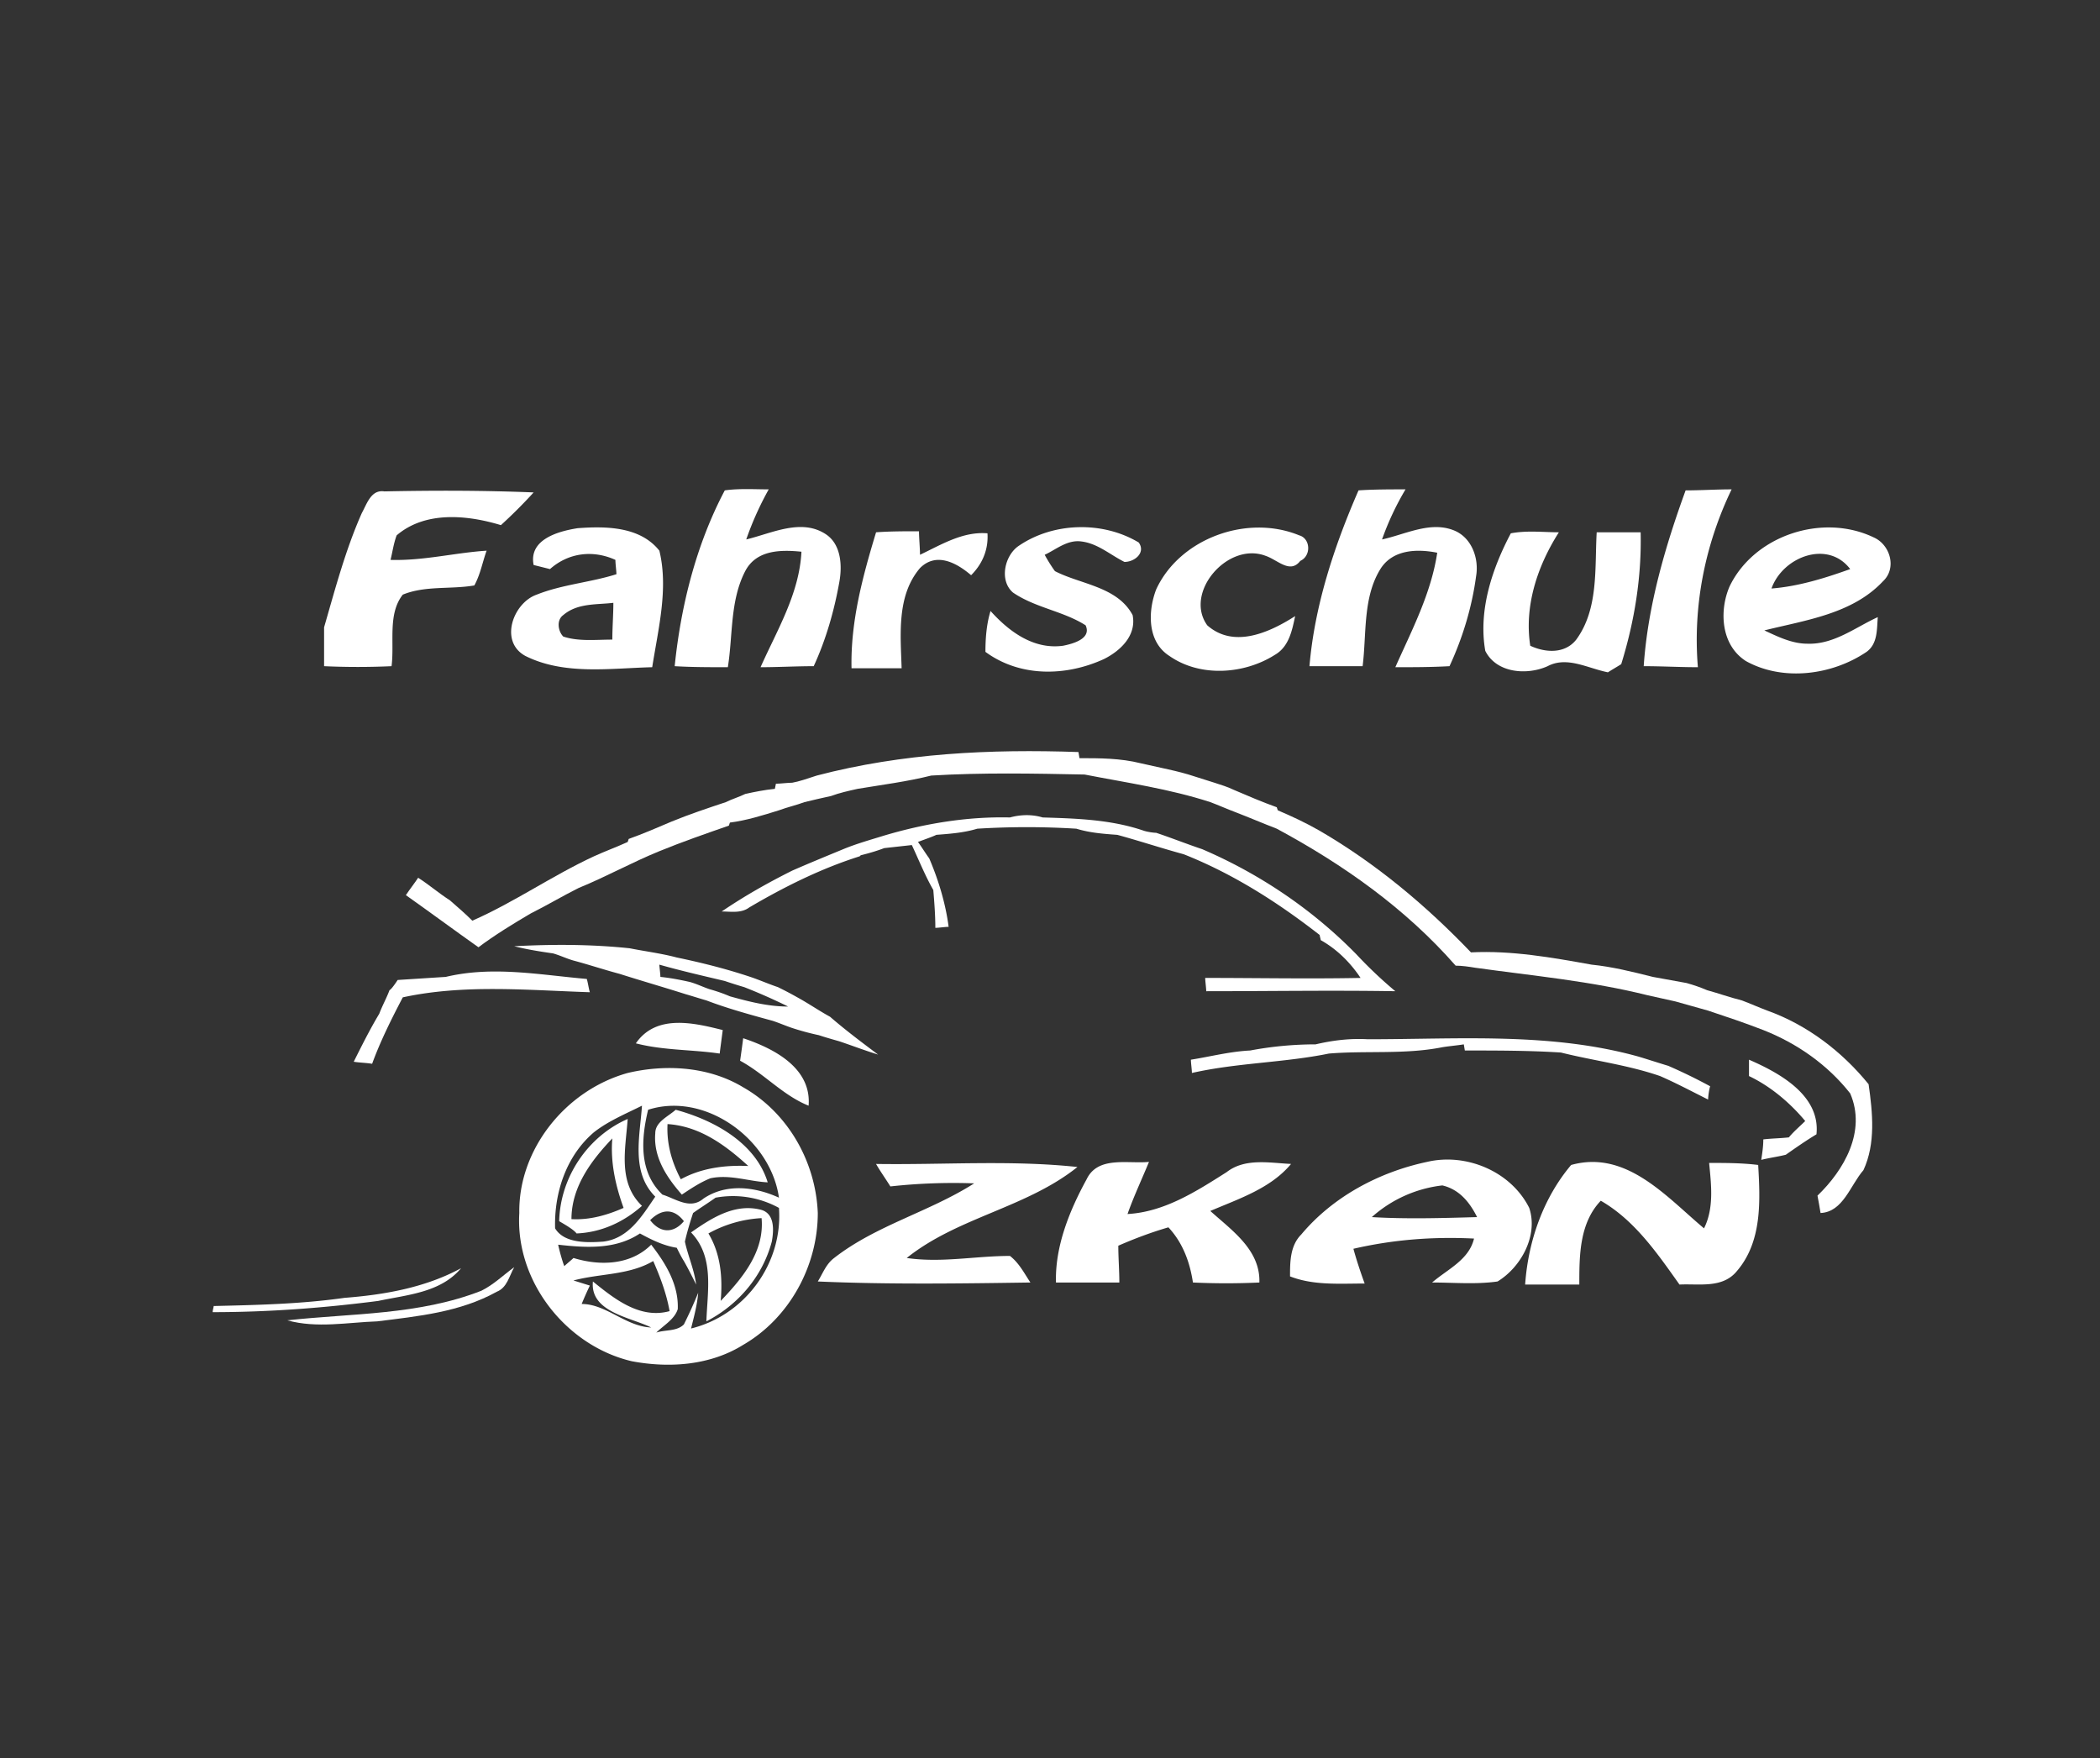 <svg xmlns="http://www.w3.org/2000/svg" width="172" height="144" viewBox="0 0 172 144">
    <rect x="0" y="0" width="172" height="144" fill="#333333" stroke="none"/>
    <g fill="#FFF" fill-rule="nonzero">
        <path d="M29.642 42.01c.418-.754.753-1.926 1.842-1.759 4.018-.084 8.12-.084 12.223.084a40.436 40.436 0 0 1-2.68 2.679c-2.762-.837-6.194-1.172-8.539.837-.25.67-.335 1.34-.502 2.01 2.68.083 5.274-.587 7.87-.754-.335.92-.503 1.926-1.005 2.846-1.925.335-4.018 0-5.86.754-1.256 1.59-.67 3.935-.921 5.86a60.813 60.813 0 0 1-5.526 0v-3.181c.921-3.181 1.758-6.363 3.098-9.377zM55.26 54.567c.503-4.94 1.759-9.962 4.103-14.4 1.172-.167 2.428-.083 3.6-.083a25.637 25.637 0 0 0-1.842 4.102c2.093-.502 4.52-1.758 6.53-.419 1.256.838 1.34 2.596 1.089 3.935-.42 2.345-1.089 4.689-2.093 6.865-1.424 0-2.93.084-4.354.084 1.34-3.014 3.181-6.028 3.349-9.46-1.675-.168-3.684-.168-4.605 1.59-1.256 2.428-1.004 5.275-1.423 7.87-1.507 0-2.93 0-4.354-.084zM111.27 40.167c1.256-.083 2.595-.083 3.85-.083a22.988 22.988 0 0 0-1.925 4.102c1.926-.419 3.935-1.507 5.86-.753 1.508.586 2.094 2.344 1.843 3.767-.335 2.512-1.089 5.023-2.177 7.367-1.507.084-2.93.084-4.437.084 1.34-3.014 2.93-6.028 3.432-9.377-1.674-.334-3.6-.25-4.604 1.256-1.507 2.344-1.172 5.358-1.507 8.037h-4.354c.419-4.94 2.01-9.795 4.019-14.4zM138.06 40.167c1.256 0 2.512-.083 3.768-.083-2.177 4.52-3.181 9.544-2.763 14.567-1.507 0-2.93-.084-4.437-.084.335-4.94 1.758-9.795 3.432-14.4zM43.707 46.28c-.419-2.094 2.01-2.764 3.6-3.015 2.26-.167 5.107-.167 6.698 1.842.753 3.098-.084 6.363-.586 9.544-3.433.084-7.2.67-10.382-.92-2.177-1.173-1.004-4.354.921-5.024 2.093-.837 4.437-1.005 6.53-1.674 0-.252-.083-.838-.083-1.173-1.842-.837-3.852-.586-5.358.754l-1.34-.335zm2.428 4.101c-.586.419-.419 1.34 0 1.759 1.256.418 2.679.25 4.018.25 0-1.004.084-2.009.084-3.013-1.34.167-2.93 0-4.102 1.004zM71.753 43.6c1.173-.084 2.345-.084 3.517-.084 0 .503.083 1.424.083 1.926 1.759-.837 3.517-1.926 5.526-1.758.084 1.34-.419 2.511-1.34 3.432-1.172-1.004-2.846-1.925-4.186-.586-1.925 2.26-1.59 5.442-1.506 8.205h-4.103c-.084-3.851.921-7.535 2.01-11.135zM83.474 44.688c2.847-1.925 6.866-2.009 9.796-.25.586.836-.335 1.59-1.172 1.59-1.172-.586-2.177-1.507-3.517-1.675-1.172-.167-2.093.67-3.014 1.089.168.335.586 1.005.838 1.34 2.093 1.088 5.107 1.255 6.362 3.6.335 1.674-1.004 2.93-2.344 3.6-3.097 1.423-6.865 1.506-9.711-.587 0-1.088.083-2.26.418-3.348 1.507 1.674 3.517 3.18 5.944 2.846.838-.167 2.345-.586 1.842-1.674-1.842-1.172-4.102-1.424-5.944-2.68-1.172-1.004-.67-3.097.502-3.85zM94.693 48.288c1.926-4.186 7.451-6.195 11.721-4.437.92.251 1.005 1.675.084 2.093-.838 1.089-1.842-.084-2.847-.418-3.098-1.173-6.698 3.014-4.772 5.693 2.177 1.925 5.107.586 7.2-.754-.251 1.172-.502 2.512-1.674 3.182-2.512 1.59-6.112 1.841-8.624.083-1.841-1.172-1.758-3.683-1.088-5.442zM123.744 43.684c1.34-.251 2.68-.084 3.935-.084-1.758 2.763-2.846 6.028-2.344 9.293 1.256.586 2.846.67 3.767-.502 1.842-2.512 1.507-5.86 1.675-8.791h3.6c.083 3.684-.503 7.284-1.591 10.8-.251.167-.837.502-1.088.67-1.675-.335-3.35-1.34-4.94-.503-1.674.754-4.186.586-5.107-1.255-.586-3.35.586-6.782 2.093-9.628zM141.66 48.037c2.01-4.186 7.62-6.028 11.805-4.018 1.34.586 1.926 2.511.754 3.6-2.512 2.679-6.363 3.181-9.712 4.018 1.088.503 2.26 1.089 3.516 1.089 2.177.083 3.935-1.34 5.777-2.177-.084 1.004 0 2.177-.92 2.846-2.847 1.926-6.866 2.428-9.88.754-2.093-1.34-2.177-4.186-1.34-6.112zm3.433.168c2.177-.168 4.354-.838 6.447-1.591-1.842-2.428-5.526-1.005-6.447 1.59z"/>
        <g>
            <path d="M66.898 63.526C73.93 61.684 81.13 61.349 88.33 61.6l.084.502c1.674 0 3.349 0 5.023.419l2.26.502c.754.168 1.424.335 2.177.586.503.168 1.089.335 1.591.503.502.167 1.088.335 1.59.586 1.173.502 2.345 1.004 3.517 1.423l.084.251c1.172.502 2.26 1.005 3.432 1.675 4.605 2.679 8.707 6.111 12.391 9.962 3.349-.167 6.614.419 9.88 1.005 1.674.167 3.348.586 5.022 1.005l2.763.502c.586.167 1.089.335 1.675.586.92.251 1.841.586 2.846.837.67.251 1.423.586 2.093.837 3.265 1.172 6.112 3.35 8.289 6.028.334 2.344.586 4.856-.42 7.033-1.087 1.256-1.674 3.432-3.515 3.516-.084-.502-.168-1.005-.252-1.423 2.177-2.093 4.02-5.275 2.68-8.372-1.842-2.344-4.354-4.103-7.117-5.19-1.507-.587-3.014-1.09-4.52-1.592-.922-.25-1.759-.502-2.68-.753l-2.26-.502c-4.689-1.173-9.377-1.591-14.149-2.26-.502-.085-1.088-.168-1.59-.168-4.103-4.689-9.21-8.289-14.652-11.219-1.088-.419-2.26-.92-3.349-1.34-.67-.25-1.423-.586-2.093-.837-3.349-1.088-6.865-1.59-10.297-2.26-4.186-.084-8.373-.168-12.559.084-2.009.502-4.018.753-6.027 1.088-.754.167-1.507.335-2.177.586-.754.167-1.507.335-2.177.502-.67.251-1.423.419-2.093.67-1.34.419-2.68.837-4.019 1.005l-.083.25c-1.926.67-3.851 1.34-5.693 2.094-2.26.92-4.354 2.093-6.614 3.014-1.34.67-2.596 1.423-3.935 2.093-1.423.837-2.93 1.758-4.27 2.763-2.01-1.424-3.935-2.847-5.944-4.27.335-.502.67-.921 1.005-1.423.92.586 1.674 1.255 2.595 1.842.67.586 1.256 1.088 1.842 1.674 3.432-1.507 6.53-3.684 9.963-5.274.92-.42 1.841-.754 2.762-1.173l.084-.25c1.172-.42 2.344-.922 3.516-1.424 1.424-.586 2.93-1.088 4.438-1.59.502-.252 1.088-.42 1.59-.67.754-.168 1.59-.335 2.428-.419l.084-.419c.335 0 1.004-.083 1.34-.083.502-.084 1.255-.335 2.009-.586z"/>
            <path d="M72.34 68.465c3.348-1.005 6.865-1.59 10.38-1.507.922-.251 1.843-.251 2.68 0 2.763.084 5.61.168 8.288 1.089.252.083.754.167 1.005.167 1.256.419 2.512.92 3.767 1.34 4.689 2.009 9.042 4.939 12.642 8.623a35.768 35.768 0 0 0 3.182 3.014c-5.191-.084-10.298 0-15.489 0 0-.251-.083-.838-.083-1.089 4.27 0 8.455.084 12.725 0-.837-1.255-1.925-2.344-3.265-3.097 0-.084-.084-.335-.084-.419-3.432-2.679-7.116-5.023-11.135-6.614-1.841-.502-3.6-1.088-5.441-1.59-1.172-.084-2.26-.168-3.35-.503a65.707 65.707 0 0 0-8.12 0c-1.089.335-2.26.419-3.349.502-.335.168-1.088.419-1.507.586.251.335.67 1.005.921 1.34.753 1.758 1.34 3.684 1.59 5.61-.25 0-.837.083-1.088.083 0-1.005-.083-2.093-.167-3.098-.67-1.172-1.172-2.428-1.758-3.683l-2.26.25c-.67.252-1.257.42-1.926.587l-.084.084c-3.181 1.004-6.195 2.511-9.042 4.186-.67.502-1.507.334-2.26.334 1.841-1.255 3.767-2.344 5.776-3.348 1.34-.586 2.763-1.172 4.186-1.759 1.005-.418 2.177-.753 3.266-1.088zM42.116 77.507c3.098-.167 6.28-.167 9.46.167 1.257.252 2.596.419 3.852.754 2.01.419 4.019.92 6.028 1.59.753.252 1.507.587 2.26.838a30.63 30.63 0 0 1 1.591.837c.92.502 1.758 1.088 2.679 1.59 1.256 1.09 2.595 2.094 3.935 3.098-1.088-.334-2.177-.753-3.181-1.088-.587-.167-1.173-.335-1.675-.502a20.967 20.967 0 0 1-2.177-.586c-.502-.168-1.088-.419-1.59-.586-1.842-.503-3.684-1.005-5.442-1.675-.586-.167-1.089-.335-1.675-.502-1.841-.586-3.6-1.089-5.441-1.675-1.256-.334-2.512-.753-3.768-1.088-.586-.167-1.088-.419-1.674-.586-1.172-.167-2.177-.335-3.182-.586zm11.972 2.512c.838.083 1.675.25 2.428.418.586.168 1.089.419 1.591.586.586.168 1.088.335 1.674.586 1.507.419 3.098.838 4.772.838a46.781 46.781 0 0 0-3.6-1.591 36.749 36.749 0 0 1-1.59-.503c-1.758-.418-3.6-.837-5.358-1.339 0 .167.083.753.083 1.005zM32.572 80.27c1.34-.084 2.595-.168 3.935-.251 3.851-.921 7.702-.168 11.553.167.084.251.168.837.252 1.088-5.107-.167-10.298-.67-15.321.419-.921 1.758-1.842 3.6-2.512 5.442-.502-.084-1.005-.084-1.507-.168.67-1.34 1.34-2.679 2.093-3.934.251-.67.586-1.256.837-1.926.168-.084.503-.586.67-.837zM52.08 85.46c1.673-2.427 4.771-1.674 7.115-1.088-.083.67-.167 1.256-.25 1.926-2.261-.335-4.605-.251-6.866-.838zM102.395 86.047c1.758-.335 3.6-.503 5.358-.503 1.424-.335 2.847-.502 4.27-.418 7.451 0 14.986-.586 22.186 1.423.838.251 1.591.502 2.428.753a43.449 43.449 0 0 1 3.433 1.675c-.084.25-.168.837-.168 1.088-1.34-.67-2.595-1.34-3.935-1.925-2.679-.921-5.441-1.256-8.12-1.926-2.596-.167-5.191-.167-7.87-.167l-.084-.503c-.502.084-1.423.168-1.842.251-3.014.586-6.195.252-9.21.503-3.683.753-7.534.753-11.218 1.59 0-.25-.083-.837-.083-1.088 1.59-.251 3.18-.67 4.855-.753zM60.87 85.042c2.511.837 5.61 2.428 5.358 5.525-2.093-.837-3.6-2.595-5.61-3.683.084-.586.168-1.172.252-1.842zM143.251 86.8c2.512 1.088 5.86 2.93 5.526 6.112-.837.502-1.675 1.088-2.512 1.674-.67.167-1.34.251-2.01.419.085-.586.168-1.089.168-1.675.67-.083 1.34-.083 2.093-.167.419-.503.921-.921 1.34-1.34-1.256-1.507-2.847-2.846-4.605-3.683V86.8zM51.41 87.888c3.18-.753 6.697-.502 9.46 1.172 3.683 2.093 5.944 6.112 6.111 10.298 0 4.354-2.344 8.623-6.111 10.8-2.68 1.675-6.028 1.926-9.126 1.34-5.358-1.256-9.544-6.53-9.21-12.14-.083-5.19 3.768-10.046 8.875-11.47zm1.674 3.014c-.586 2.428-.754 5.107 1.172 6.95 1.088.334 2.26 1.255 3.349.334 1.842-1.256 4.186-1.005 6.195-.084-.67-4.772-6.028-8.707-10.716-7.2zm-4.437 1.842c-2.261 1.926-3.266 4.94-3.182 7.87.754 1.256 2.68 1.172 3.935 1.088 2.093-.25 3.181-2.093 4.27-3.683-2.01-2.01-1.256-4.94-1.089-7.452-1.34.67-2.762 1.256-3.934 2.177zm9.962 5.358c-.586.419-1.256.838-1.842 1.256-.25.754-.502 1.59-.67 2.344.252 1.172.754 2.26.922 3.517-.335-.67-.67-1.34-1.005-1.926-.167-.251-.419-.753-.586-1.088-1.088-.168-2.093-.67-3.014-1.172-2.01 1.34-4.437 1.172-6.698.92.084.42.335 1.34.503 1.759.167-.168.586-.503.753-.67 2.177.67 4.688.586 6.363-1.089 1.172 1.507 2.26 3.266 2.177 5.275-.252.837-1.172 1.34-1.759 1.925.754-.25 1.675-.083 2.261-.67a35.44 35.44 0 0 0 1.172-2.595c-.084 1.005-.335 1.926-.586 2.93 4.437-1.088 7.535-5.358 7.2-9.878a7.837 7.837 0 0 0-5.19-.838zm-5.358 1.842c.837 1.089 1.926 1.089 2.763.084-.837-1.088-1.842-1.005-2.763-.084zm-6.279 4.94l1.34.418a26.635 26.635 0 0 0-.67 1.507c2.01 0 3.6 1.842 5.693 1.926-1.675-.837-5.023-1.256-4.772-3.768 1.758 1.424 3.851 3.098 6.279 2.428-.251-1.423-.754-2.762-1.34-4.102-2.009 1.172-4.353 1.005-6.53 1.59z"/>
            <path d="M53.67 92.828c0-.921 1.004-1.34 1.674-1.926 3.098.838 6.53 2.68 7.535 5.945-1.59-.084-3.098-.67-4.688-.335-.838.335-1.591.837-2.344 1.34-1.173-1.34-2.345-3.015-2.177-5.024zm1.004-.754c-.083 1.591.335 3.098 1.089 4.521 1.674-.92 3.6-1.172 5.525-1.088-1.925-1.758-4.018-3.265-6.614-3.433zM45.8 100.028c.084-3.6 2.344-6.949 5.61-8.372-.168 2.428-.838 5.19 1.171 7.116-1.507 1.34-3.348 2.177-5.358 2.26-.25-.334-1.004-.753-1.423-1.004zm1.005-.168c1.507.084 2.93-.334 4.27-.92-.67-1.842-1.089-3.768-.922-5.693-1.674 1.758-3.348 3.934-3.348 6.613zM71.753 95.34c5.526.083 11.052-.335 16.494.25-4.187 3.35-9.796 4.103-13.982 7.452 2.847.418 5.61-.168 8.456-.168.753.586 1.172 1.424 1.674 2.177-5.776.084-11.637.168-17.414-.084.419-.67.67-1.423 1.34-1.925 3.432-2.68 7.786-3.768 11.47-6.112-2.26-.083-4.605 0-6.865.251-.419-.67-.838-1.255-1.173-1.841zM89 96.595c.92-1.925 3.349-1.255 5.107-1.423-.586 1.423-1.256 2.847-1.758 4.27 3.014-.168 5.61-1.842 8.12-3.433 1.508-1.172 3.517-.753 5.275-.67-1.674 2.01-4.27 2.847-6.614 3.852 1.758 1.59 4.103 3.181 4.019 5.86-1.842.084-3.6.084-5.442 0-.251-1.674-.837-3.265-2.01-4.52-1.423.418-2.762.92-4.102 1.506 0 1.005.084 2.01.084 3.014h-5.19c-.084-2.93 1.088-5.86 2.511-8.456zM116.88 95.172c3.18-.753 6.864.754 8.371 3.768.754 2.26-.67 4.855-2.595 6.027-1.758.252-3.6.084-5.358.084 1.255-1.088 3.014-1.842 3.432-3.6-3.349-.167-6.614.084-9.879.837.251.921.586 1.926.921 2.847-2.093 0-4.186.167-6.112-.586 0-1.172 0-2.512.921-3.433 2.596-3.097 6.363-5.107 10.298-5.944zm-4.522 4.521c2.847.167 5.693.084 8.623 0-.586-1.172-1.423-2.26-2.846-2.595a10.456 10.456 0 0 0-5.777 2.595z"/>
            <path d="M128.684 95.423c4.52-1.256 7.786 2.596 10.883 5.191.838-1.674.586-3.6.419-5.358 1.34 0 2.68 0 4.019.167.167 2.93.335 6.28-1.758 8.707-1.173 1.423-3.098 1.005-4.689 1.089-1.842-2.596-3.684-5.275-6.446-6.866-1.759 1.842-1.759 4.521-1.759 6.866h-4.437c.251-3.6 1.507-7.117 3.768-9.796zM56.6 100.949c1.674-1.172 3.6-2.428 5.777-1.842 1.088.335 1.004 1.674.837 2.595-.754 2.847-2.763 5.191-5.358 6.53.084-2.511.67-5.274-1.256-7.283zm1.423.084c1.005 1.674 1.172 3.6 1.005 5.525 1.758-1.842 3.6-4.018 3.349-6.781a10.048 10.048 0 0 0-4.354 1.256zM28.219 106.307c3.265-.251 6.614-.837 9.544-2.428-1.675 2.01-4.437 2.177-6.782 2.68-4.52.585-9.041.92-13.562.92 0-.167.083-.419.083-.502 3.6-.084 7.2-.168 10.717-.67z"/>
            <path d="M39.437 105.72c1.005-.501 1.758-1.255 2.68-1.925-.42.754-.587 1.675-1.424 2.01-3.014 1.674-6.446 2.009-9.795 2.428-2.428.083-4.94.586-7.368-.084 5.275-.586 10.8-.419 15.907-2.428z"/>
        </g>
    </g>
</svg>
